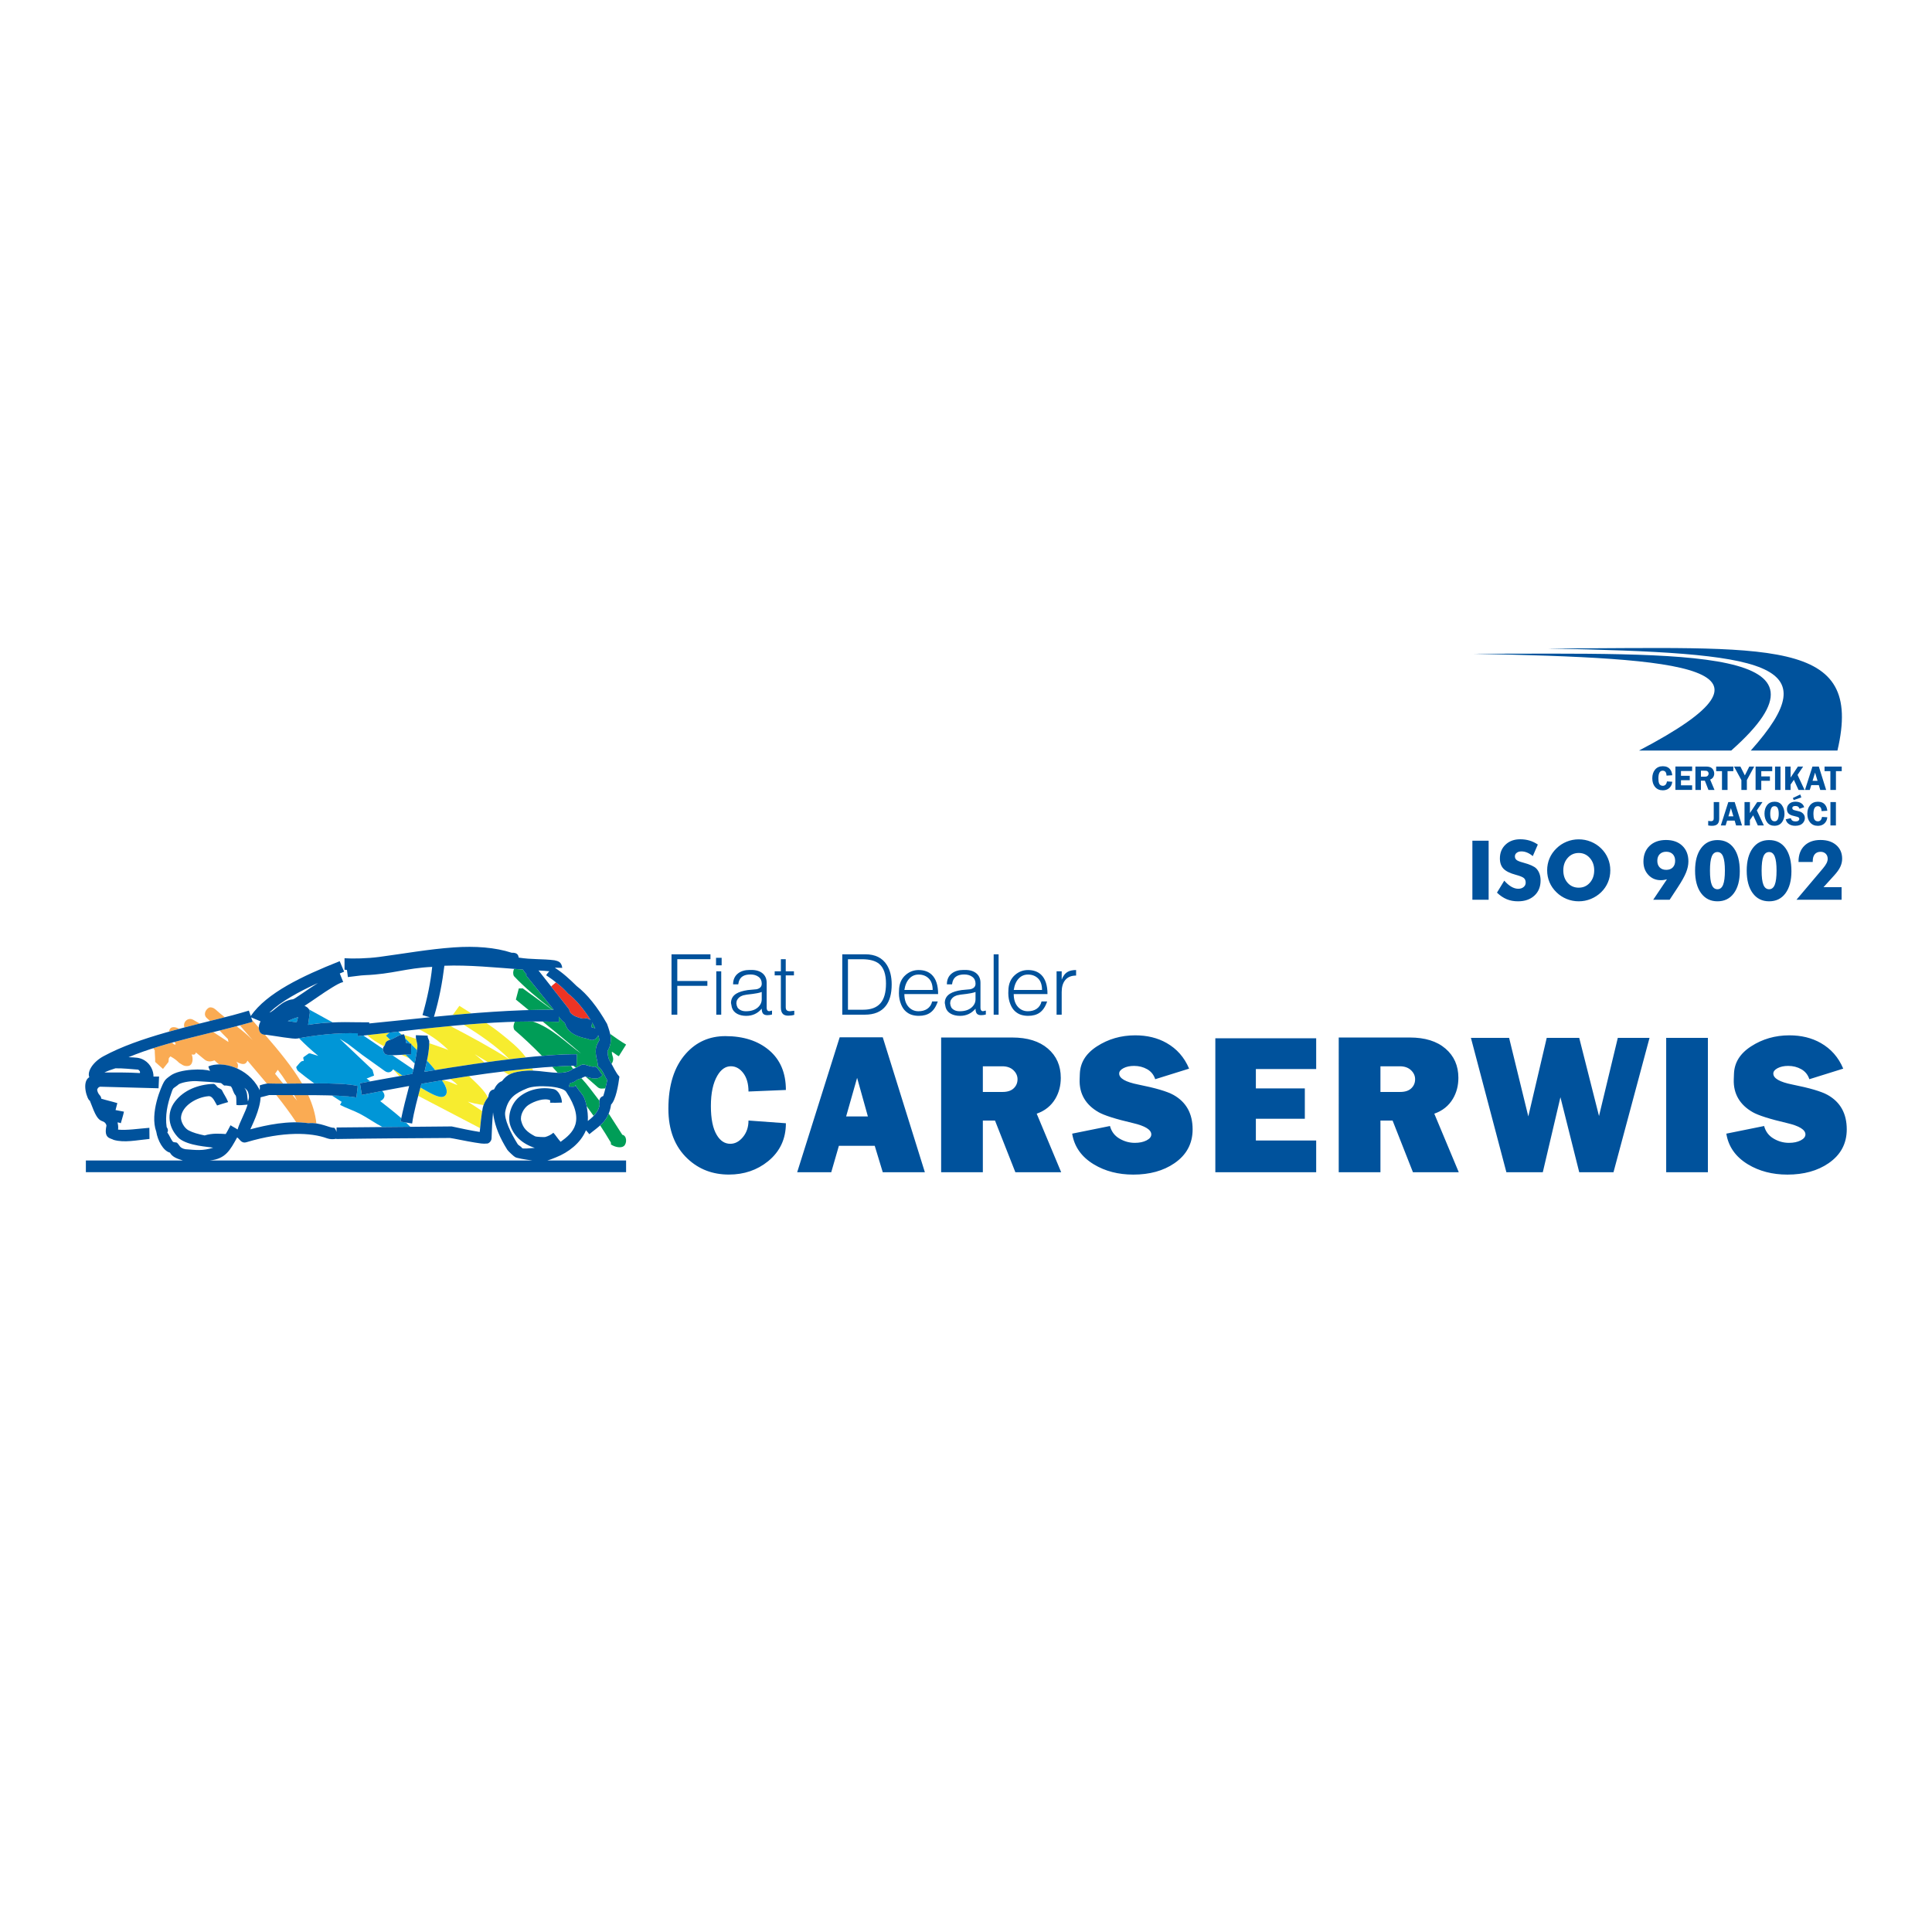 <?xml version="1.0" encoding="utf-8"?>
<!-- Generator: Adobe Illustrator 13.0.0, SVG Export Plug-In . SVG Version: 6.00 Build 14948)  -->
<!DOCTYPE svg PUBLIC "-//W3C//DTD SVG 1.0//EN" "http://www.w3.org/TR/2001/REC-SVG-20010904/DTD/svg10.dtd">
<svg version="1.0" id="Layer_1" xmlns="http://www.w3.org/2000/svg" xmlns:xlink="http://www.w3.org/1999/xlink" x="0px" y="0px"
	 width="192.756px" height="192.756px" viewBox="0 0 192.756 192.756" enable-background="new 0 0 192.756 192.756"
	 xml:space="preserve">
<g>
	<polygon fill-rule="evenodd" clip-rule="evenodd" fill="#FFFFFF" points="0,0 192.756,0 192.756,192.756 0,192.756 0,0 	"/>
	<path fill-rule="evenodd" clip-rule="evenodd" fill="#00529C" d="M183.75,76.478v0.461h-0.578v1.873h-0.555v-1.873h-0.581v-0.461
		H183.75L183.75,76.478z M180.841,77.902h0.496l-0.248-0.821L180.841,77.902L180.841,77.902z M181.465,76.478l0.73,2.334h-0.589
		l-0.142-0.48h-0.756l-0.147,0.48h-0.479l0.747-2.334H181.465L181.465,76.478z M178.648,76.478v1.098l0.731-1.098h0.522
		l-0.561,0.833l0.702,1.501h-0.604l-0.463-1.01l-0.328,0.475v0.535h-0.537v-2.334H178.648L178.648,76.478z M177.641,76.478v2.334
		h-0.545v-2.334H177.641L177.641,76.478z M176.816,76.939h-1.093v0.523h0.863v0.436h-0.863v0.914h-0.568v-2.334h1.661V76.939
		L176.816,76.939z M175.018,76.478l-0.733,1.351v0.983h-0.546v-0.983l-0.736-1.351h0.637l0.445,0.887l0.442-0.887H175.018
		L175.018,76.478z M172.936,76.478v0.461h-0.578v1.873h-0.555v-1.873h-0.581v-0.461H172.936L172.936,76.478z M169.702,76.894v0.595
		h0.335c0.092,0,0.155-0.003,0.19-0.009c0.034-0.005,0.068-0.019,0.102-0.04c0.04-0.024,0.072-0.061,0.099-0.109
		c0.025-0.048,0.038-0.097,0.038-0.147c0-0.098-0.037-0.175-0.111-0.231c-0.033-0.025-0.068-0.042-0.107-0.049
		c-0.039-0.006-0.112-0.01-0.222-0.01H169.702L169.702,76.894z M169.702,77.887v0.925h-0.551v-2.334h1.025
		c0.15,0,0.272,0.012,0.364,0.036c0.091,0.024,0.174,0.064,0.245,0.123s0.13,0.135,0.174,0.229c0.047,0.1,0.07,0.203,0.07,0.31
		c0,0.179-0.059,0.331-0.175,0.455c-0.049,0.053-0.125,0.104-0.23,0.151l0.432,1.031h-0.604l-0.358-0.925H169.702L169.702,77.887z
		 M168.824,76.924h-1.113v0.477h0.876v0.439h-0.876v0.509h1.113v0.462h-1.669v-2.334h1.669V76.924L168.824,76.924z M166.842,77.346
		l-0.572,0.037c-0.006-0.126-0.024-0.223-0.057-0.293c-0.062-0.133-0.171-0.2-0.328-0.2c-0.285,0-0.428,0.26-0.428,0.781
		c0,0.216,0.026,0.385,0.079,0.506c0.03,0.07,0.076,0.125,0.141,0.164c0.063,0.039,0.137,0.059,0.22,0.059
		c0.228,0,0.365-0.146,0.416-0.439l0.529,0.033c-0.017,0.116-0.037,0.209-0.062,0.278s-0.062,0.139-0.111,0.208
		c-0.177,0.246-0.436,0.368-0.776,0.368c-0.322,0-0.579-0.113-0.77-0.338c-0.183-0.217-0.273-0.505-0.273-0.866
		c0-0.345,0.091-0.629,0.271-0.852c0.188-0.231,0.449-0.347,0.782-0.347c0.331,0,0.578,0.111,0.74,0.333
		c0.057,0.078,0.1,0.158,0.128,0.239C166.8,77.097,166.823,77.208,166.842,77.346L166.842,77.346z M183.169,80.021v2.334h-0.546
		v-2.334H183.169L183.169,80.021z M182.311,80.889l-0.572,0.036c-0.006-0.125-0.024-0.223-0.057-0.292
		c-0.062-0.133-0.171-0.2-0.329-0.2c-0.284,0-0.427,0.261-0.427,0.782c0,0.217,0.026,0.385,0.078,0.506
		c0.03,0.07,0.077,0.125,0.141,0.164c0.063,0.039,0.137,0.059,0.221,0.059c0.227,0,0.365-0.146,0.415-0.439l0.53,0.033
		c-0.017,0.116-0.038,0.209-0.062,0.278c-0.025,0.069-0.062,0.139-0.112,0.208c-0.176,0.245-0.436,0.368-0.776,0.368
		c-0.322,0-0.579-0.113-0.769-0.339c-0.183-0.217-0.274-0.505-0.274-0.866c0-0.345,0.091-0.629,0.272-0.852
		c0.188-0.231,0.448-0.347,0.781-0.347c0.332,0,0.578,0.111,0.74,0.333c0.057,0.078,0.101,0.157,0.129,0.238
		C182.268,80.64,182.291,80.75,182.311,80.889L182.311,80.889z M179.609,79.263l0.112,0.296l-0.763,0.263l-0.085-0.204
		L179.609,79.263L179.609,79.263z M180.006,80.534l-0.466,0.155c-0.041-0.104-0.091-0.175-0.15-0.215
		c-0.059-0.04-0.145-0.06-0.256-0.06c-0.211,0-0.316,0.069-0.316,0.209c0,0.066,0.024,0.117,0.073,0.152s0.136,0.065,0.262,0.091
		c0.177,0.036,0.308,0.068,0.395,0.096s0.16,0.063,0.221,0.104c0.2,0.137,0.301,0.321,0.301,0.551c0,0.178-0.061,0.337-0.181,0.479
		c-0.166,0.195-0.425,0.294-0.778,0.294c-0.273,0-0.496-0.068-0.671-0.202c-0.073-0.057-0.131-0.116-0.171-0.18
		c-0.039-0.063-0.075-0.152-0.109-0.265l0.507-0.114c0.032,0.111,0.086,0.194,0.163,0.246c0.077,0.053,0.182,0.079,0.313,0.079
		c0.118,0,0.209-0.022,0.271-0.066c0.066-0.048,0.101-0.108,0.101-0.18c0-0.07-0.028-0.124-0.084-0.161
		c-0.058-0.037-0.164-0.07-0.322-0.103c-0.242-0.049-0.423-0.112-0.543-0.183c-0.188-0.113-0.283-0.291-0.283-0.534
		c0-0.218,0.079-0.397,0.237-0.537c0.154-0.136,0.358-0.204,0.614-0.204c0.252,0,0.456,0.06,0.614,0.178
		c0.061,0.046,0.111,0.095,0.148,0.149S179.97,80.44,180.006,80.534L180.006,80.534z M177.048,80.433
		c-0.155-0.001-0.265,0.066-0.328,0.2c-0.068,0.141-0.104,0.325-0.104,0.552c0,0.505,0.145,0.758,0.432,0.758
		c0.15,0,0.257-0.065,0.32-0.197c0.064-0.135,0.097-0.322,0.097-0.558c0-0.244-0.034-0.432-0.103-0.566
		C177.299,80.498,177.194,80.434,177.048,80.433L177.048,80.433z M177.05,79.986c0.314-0.002,0.556,0.112,0.723,0.338
		c0.178,0.24,0.266,0.534,0.266,0.879c0,0.212-0.043,0.415-0.127,0.61c-0.165,0.383-0.458,0.575-0.879,0.575
		c-0.308,0-0.547-0.112-0.718-0.335c-0.181-0.236-0.271-0.528-0.271-0.875c0-0.345,0.087-0.63,0.262-0.853
		C176.479,80.104,176.728,79.989,177.05,79.986L177.05,79.986z M174.589,80.021v1.098l0.731-1.098h0.523l-0.562,0.833l0.702,1.501
		h-0.604l-0.463-1.01l-0.328,0.475v0.535h-0.537v-2.334H174.589L174.589,80.021z M172.445,81.445h0.496l-0.248-0.821L172.445,81.445
		L172.445,81.445z M173.069,80.021l0.73,2.334h-0.589l-0.142-0.48h-0.756l-0.146,0.48h-0.479l0.747-2.334H173.069L173.069,80.021z
		 M171.525,80.021v1.665c0,0.225-0.052,0.396-0.154,0.512c-0.114,0.129-0.306,0.193-0.576,0.193c-0.107,0-0.23-0.012-0.369-0.036
		v-0.453c0.115,0.019,0.205,0.028,0.27,0.028c0.117,0,0.199-0.035,0.245-0.104c0.026-0.039,0.039-0.109,0.039-0.209v-1.597H171.525
		L171.525,80.021z M154.366,64.698c22.104,0.442,28.16,1.385,20.31,10.184h8.646C185.997,63.488,176.717,64.671,154.366,64.698
		L154.366,64.698z M146.904,65.227c21.352,0.428,32.589,1.301,16.621,9.655h9.199C184.338,64.591,168.703,65.201,146.904,65.227
		L146.904,65.227z M183.736,89.768h-4.502l2.646-3.131c0.16-0.191,0.28-0.363,0.357-0.518c0.075-0.154,0.113-0.298,0.113-0.433
		c0-0.207-0.064-0.375-0.194-0.506c-0.131-0.13-0.302-0.195-0.515-0.195c-0.251,0-0.445,0.081-0.581,0.242
		c-0.136,0.161-0.203,0.395-0.203,0.701V86h-1.417v-0.04c0-0.669,0.195-1.196,0.585-1.579c0.391-0.383,0.926-0.576,1.602-0.576
		c0.659,0,1.186,0.17,1.577,0.511s0.588,0.794,0.588,1.36c0,0.277-0.062,0.545-0.186,0.808c-0.123,0.261-0.327,0.549-0.611,0.859
		l-1.063,1.172h1.805V89.768L183.736,89.768z M175.757,86.864c0,0.645,0.059,1.115,0.179,1.411c0.119,0.297,0.309,0.445,0.57,0.445
		c0.254,0,0.442-0.148,0.562-0.447c0.12-0.298,0.179-0.768,0.179-1.41c0-0.635-0.059-1.103-0.179-1.404
		c-0.119-0.301-0.308-0.451-0.562-0.451c-0.263,0-0.453,0.147-0.572,0.441C175.815,85.745,175.757,86.216,175.757,86.864
		L175.757,86.864z M178.731,86.922c0,0.933-0.198,1.667-0.594,2.201c-0.396,0.535-0.939,0.801-1.632,0.801s-1.238-0.272-1.637-0.815
		c-0.398-0.544-0.598-1.292-0.598-2.244c0-0.951,0.199-1.697,0.598-2.238c0.398-0.543,0.944-0.813,1.637-0.813
		c0.703,0,1.25,0.272,1.641,0.815C178.536,85.173,178.731,85.937,178.731,86.922L178.731,86.922z M170.604,86.864
		c0,0.645,0.059,1.115,0.178,1.411c0.12,0.297,0.31,0.445,0.57,0.445c0.255,0,0.442-0.148,0.562-0.447
		c0.119-0.298,0.179-0.768,0.179-1.41c0-0.635-0.06-1.103-0.179-1.404c-0.12-0.301-0.308-0.451-0.562-0.451
		c-0.263,0-0.453,0.147-0.571,0.441C170.663,85.745,170.604,86.216,170.604,86.864L170.604,86.864z M173.579,86.922
		c0,0.933-0.198,1.667-0.594,2.201c-0.396,0.535-0.94,0.801-1.633,0.801s-1.237-0.272-1.637-0.815
		c-0.398-0.544-0.597-1.292-0.597-2.244c0-0.951,0.198-1.697,0.597-2.238c0.399-0.543,0.944-0.813,1.637-0.813
		c0.704,0,1.251,0.272,1.641,0.815C173.384,85.173,173.579,85.937,173.579,86.922L173.579,86.922z M166.312,87.728
		c-0.091,0.026-0.188,0.048-0.291,0.063c-0.104,0.017-0.212,0.025-0.324,0.025c-0.499,0-0.912-0.175-1.24-0.525
		c-0.327-0.351-0.491-0.794-0.491-1.332c0-0.651,0.203-1.174,0.611-1.565c0.408-0.392,0.955-0.588,1.64-0.588
		s1.229,0.194,1.631,0.58c0.402,0.386,0.604,0.905,0.604,1.558c0,0.349-0.078,0.717-0.233,1.104
		c-0.156,0.388-0.43,0.879-0.822,1.476l-0.816,1.243h-1.639L166.312,87.728L166.312,87.728z M166.241,86.785
		c0.276,0,0.493-0.081,0.651-0.242c0.158-0.161,0.237-0.381,0.237-0.66s-0.079-0.5-0.238-0.662c-0.161-0.163-0.377-0.243-0.65-0.243
		c-0.274,0-0.49,0.081-0.651,0.243c-0.159,0.162-0.239,0.383-0.239,0.662s0.08,0.499,0.239,0.66
		C165.751,86.704,165.967,86.785,166.241,86.785L166.241,86.785z M157.512,88.564c0.445,0,0.813-0.164,1.104-0.491
		c0.292-0.328,0.438-0.742,0.438-1.241c0-0.493-0.147-0.905-0.442-1.236c-0.296-0.33-0.662-0.495-1.1-0.495
		c-0.445,0-0.813,0.165-1.104,0.494s-0.437,0.742-0.437,1.238c0,0.504,0.143,0.919,0.43,1.244
		C156.688,88.402,157.059,88.564,157.512,88.564L157.512,88.564z M160.66,86.833c0,0.425-0.078,0.822-0.234,1.191
		c-0.154,0.371-0.381,0.702-0.68,0.995c-0.301,0.29-0.645,0.512-1.03,0.67c-0.387,0.157-0.787,0.235-1.204,0.235
		c-0.422,0-0.824-0.078-1.209-0.235c-0.386-0.158-0.725-0.38-1.017-0.67c-0.304-0.293-0.533-0.625-0.691-0.999
		c-0.156-0.372-0.235-0.768-0.235-1.188c0-0.421,0.079-0.817,0.235-1.19c0.158-0.371,0.388-0.704,0.691-0.996
		c0.292-0.29,0.631-0.512,1.017-0.67c0.385-0.157,0.787-0.235,1.209-0.235c0.419,0,0.822,0.078,1.21,0.235
		c0.389,0.158,0.729,0.381,1.024,0.67c0.296,0.29,0.521,0.621,0.679,0.995C160.582,86.014,160.66,86.411,160.66,86.833
		L160.66,86.833z M150.081,87.863c0.239,0.271,0.476,0.474,0.708,0.607c0.231,0.135,0.463,0.202,0.693,0.202
		c0.215,0,0.392-0.058,0.529-0.173c0.139-0.115,0.207-0.261,0.207-0.438c0-0.197-0.059-0.348-0.178-0.454
		c-0.12-0.106-0.391-0.216-0.812-0.329c-0.577-0.155-0.985-0.359-1.224-0.607c-0.239-0.25-0.359-0.592-0.359-1.026
		c0-0.563,0.188-1.023,0.566-1.379c0.377-0.356,0.865-0.533,1.466-0.533c0.326,0,0.634,0.044,0.925,0.13
		c0.292,0.088,0.566,0.22,0.827,0.397l-0.503,1.155c-0.183-0.155-0.369-0.273-0.562-0.353c-0.192-0.079-0.382-0.118-0.569-0.118
		c-0.193,0-0.351,0.046-0.471,0.139c-0.121,0.092-0.182,0.212-0.182,0.356c0,0.148,0.054,0.267,0.159,0.354
		c0.106,0.089,0.311,0.173,0.613,0.254c0.019,0.005,0.044,0.012,0.072,0.021c0.655,0.176,1.086,0.371,1.292,0.583
		c0.14,0.146,0.246,0.319,0.318,0.522c0.073,0.202,0.108,0.427,0.108,0.674c0,0.625-0.204,1.128-0.615,1.507
		c-0.411,0.38-0.958,0.57-1.642,0.57c-0.411,0-0.785-0.07-1.121-0.209c-0.337-0.14-0.661-0.358-0.973-0.657L150.081,87.863
		L150.081,87.863z M146.9,89.768v-5.893h1.622v5.893H146.9L146.9,89.768z"/>
	<path fill-rule="evenodd" clip-rule="evenodd" fill="#009D57" d="M62.467,104.217l-0.728,1.16
		c-0.231-0.105-0.398-0.283-0.692-0.451c-0.038,0.438,0.333,0.645-0.03,1.223c-0.039-0.07-0.079-0.139-0.12-0.207
		c-0.232-0.318-0.27-0.738-0.284-1.076c0.365-0.619,0.38-1.17,0.264-1.713C61.414,103.541,61.871,103.861,62.467,104.217
		L62.467,104.217z M60.398,108.588c-0.279,0.01-0.527,0.09-0.771-0.123c-0.395-0.346-0.8-0.701-1.208-1.061
		c0.504,0.137,1.249,0.439,1.683-0.158c-0.336-0.381-0.391-0.67-0.723-0.838c-0.541,0.104-0.993-0.332-1.401-0.15
		c-0.24,0.107-0.368,0.217-0.526,0.287c-0.083-0.074-0.164-0.148-0.245-0.221c0.108-0.004,0.215-0.006,0.321-0.008l0.018-1.135
		c-0.954-0.006-2.108,0.049-3.474,0.162c-0.947-0.973-1.861-1.828-2.749-2.588c-0.159-0.281-0.08-0.555,0.042-0.818
		c0.59-0.016,1.184-0.027,1.78-0.029c1.887,0.621,3.345,2.141,4.845,3.217c-1.262-1.094-2.555-2.154-3.852-3.213
		c0.539,0.008,1.08,0.021,1.624,0.041l-0.017-0.531c0.189,0.262,0.385,0.484,0.599,0.617c0.208,0.658,0.604,1.273,2.311,1.605
		c0.495,0.252,0.817,0.076,1.035-0.355c0.075,0.225,0.108,0.408,0.089,0.533c-0.378,0.578-0.381,0.998-0.307,1.5
		c0.044,0.303,0.157,0.6,0.186,1.045c0.49,0.371,0.618,0.93,0.929,1.398C60.519,108.049,60.461,108.318,60.398,108.588
		L60.398,108.588z M56.962,106.33c0.072,0.102,0.144,0.203,0.216,0.303c-0.383,0.324-0.927,0.408-1.542,0.396
		c-0.183-0.207-0.363-0.408-0.543-0.604C55.742,106.383,56.365,106.352,56.962,106.33L56.962,106.33z M58.002,107.566
		c0.62,0.664,1.2,1.479,1.795,2.25c-0.011,0.102-0.002,0.223,0.029,0.365c-0.038,0.414-0.26,0.795-0.602,1.15
		c-0.228-0.326-0.461-0.65-0.7-0.977c-0.097-0.469-0.235-0.855-0.358-1.039c-0.198-0.297-0.582-0.717-0.76-1.066
		c-0.023-0.047,0.003,0.137-0.049,0.15c-0.203,0.051-0.43-0.012-0.61,0.021c0.072-0.16,0.063-0.361,0.203-0.383
		c0.229-0.037,0.421-0.145,0.634-0.326C57.73,107.686,57.872,107.627,58.002,107.566L58.002,107.566z M60.731,111.102
		c0.454,0.709,0.892,1.381,1.358,2.115c0.453,0.078,0.49,0.842,0.155,1.125c-0.272,0.223-0.883,0.127-1.31-0.174
		c0.065-0.09-0.001-0.229-0.092-0.342c-0.302-0.514-0.625-1.027-0.965-1.539C60.216,111.977,60.521,111.613,60.731,111.102
		L60.731,111.102z M52.744,100.775c-0.426-0.35-0.852-0.699-1.276-1.049c0.099-0.371,0.197-0.742,0.295-1.113
		c0.131,0,0.263-0.002,0.394-0.002c0.975,0.707,1.95,1.416,2.925,2.123C54.296,100.738,53.517,100.752,52.744,100.775
		L52.744,100.775z M55.108,100.734c-1.43-1.102-2.774-2.215-3.837-3.352c-0.111-0.242-0.084-0.478,0.019-0.717
		c0.264,0.021,0.527,0.041,0.787,0.061c0.032,0.003,0.065,0.005,0.098,0.008c0.08,0.161,0.202,0.32,0.365,0.48
		c-0.022,0.028-0.044,0.057-0.067,0.084c0.923,1.145,1.846,2.291,2.769,3.436C55.197,100.734,55.152,100.734,55.108,100.734
		L55.108,100.734z M59.082,102.023c0.116,0.197,0.22,0.389,0.311,0.57c-0.13-0.039-0.261-0.076-0.392-0.113
		C59.028,102.328,59.055,102.176,59.082,102.023L59.082,102.023z"/>
	<path fill-rule="evenodd" clip-rule="evenodd" fill="#F7EC2F" d="M45.832,100.352c-0.215,0.291-0.444,0.613-0.664,0.916
		c0.617-0.057,1.237-0.111,1.86-0.162C46.627,100.855,46.227,100.605,45.832,100.352L45.832,100.352z M46.273,102.24
		c1.622,1.023,3.212,2.082,4.552,3.441c0.572-0.07,1.12-0.131,1.642-0.186c-0.702-0.961-1.639-1.68-2.449-2.336
		c-0.476-0.385-0.977-0.744-1.488-1.088C47.774,102.119,47.022,102.178,46.273,102.24L46.273,102.24z M50.822,105.682
		c-1.926-1.215-3.939-2.301-5.895-3.318c-1.047,0.1-2.088,0.211-3.126,0.326c0.896,0.449,1.836,0.998,2.93,2.068
		c-0.512-0.197-1.181-0.432-1.904-0.678c-0.01,0.512-0.095,1.102-0.223,1.738c0.289,0.316,0.562,0.631,0.816,0.939
		c1.778-0.291,3.411-0.541,4.902-0.748c-0.32-0.34-0.638-0.551-0.958-0.83c0.435,0.262,0.869,0.52,1.304,0.781
		C49.422,105.857,50.14,105.764,50.822,105.682L50.822,105.682z M44.887,107.654c0.291,0.168,0.561,0.361,0.761,0.611
		c-0.428-0.139-0.86-0.41-1.51-0.49c-0.018,0.002-0.035,0.006-0.053,0.008c0.765,1.033,0.517,1.582,0.055,1.65
		c-0.5,0.074-1.345-0.451-2.195-0.932c-0.074,0.277-0.148,0.555-0.221,0.83c2.058,1.074,4.116,2.148,6.174,3.225
		c0.056-0.572,0.119-1.131,0.209-1.703c-0.479-0.316-0.959-0.631-1.439-0.947c0.425,0.141,0.95,0.258,1.575,0.348
		c0.091-0.258,0.228-0.51,0.421-0.752c-0.237-0.609-1.037-1.359-1.873-2.141C46.169,107.453,45.534,107.551,44.887,107.654
		L44.887,107.654z M50.224,106.896c0.182,0.109,0.365,0.219,0.547,0.328c0.401-0.229,0.928-0.342,1.761-0.406
		c0.211-0.016,0.431-0.016,0.656-0.006c-0.029-0.076-0.06-0.152-0.092-0.227C52.179,106.67,51.221,106.773,50.224,106.896
		L50.224,106.896z M41.511,103.645c-0.397-0.131-0.792-0.258-1.171-0.381c0.047,0.115,0.077,0.23,0.1,0.342
		c0.176,0.174,0.351,0.346,0.523,0.516c0.025,0.002,0.051,0.006,0.078,0.008c-0.001,0.021-0.002,0.045-0.004,0.066
		c0.193,0.191,0.384,0.383,0.57,0.572c0.011-0.086,0.022-0.176,0.032-0.27C41.678,104.148,41.56,103.945,41.511,103.645
		L41.511,103.645z M40.172,103.211c-0.069-0.021-0.137-0.045-0.206-0.066l0,0c0.031,0.031,0.062,0.061,0.093,0.092
		C40.096,103.227,40.133,103.219,40.172,103.211L40.172,103.211z M40.157,107.312c-0.316-0.213-0.633-0.426-0.949-0.639
		c0.21,0.23,0.421,0.461,0.632,0.693C39.946,107.348,40.051,107.33,40.157,107.312L40.157,107.312z M40.74,108.359
		c0.021,0.023,0.041,0.045,0.061,0.068c0.007-0.027,0.015-0.055,0.022-0.084C40.796,108.35,40.768,108.355,40.74,108.359
		L40.74,108.359z M36.649,103.271c0.372,0.371,0.969,0.748,1.664,1.119c0.178-0.238,0.076-0.301,0.231-0.455
		c0.12-0.119,0.271-0.162,0.386-0.197l-0.42-0.408l0.344-0.307C38.119,103.107,37.384,103.191,36.649,103.271L36.649,103.271z
		 M40.058,105.236c0.256,0.117,0.512,0.23,0.763,0.342l-0.372-0.361C40.316,105.221,40.187,105.229,40.058,105.236L40.058,105.236z"
		/>
	<path fill-rule="evenodd" clip-rule="evenodd" fill="#FAAB53" d="M27.716,106.734c0.346,0.451,0.66,0.91,0.954,1.379
		c0.471-0.004,0.964-0.01,1.465-0.016c-0.971-1.637-2.273-3.217-3.694-4.861c-0.438-0.016-0.619-0.338-0.62-0.713
		c-0.225-0.258-0.452-0.518-0.68-0.779c0.023,0.066,0.046,0.135,0.07,0.201c-0.423,0.121-0.851,0.238-1.281,0.352
		c0.427,0.496,0.854,0.99,1.281,1.484c-0.474-0.502-1.034-0.955-1.61-1.396c-0.561,0.146-1.126,0.289-1.693,0.43
		c0.267,0.281,0.538,0.568,0.842,0.863c-0.033,0.064,0.065,0.213,0.033,0.277c-0.187-0.115-0.79-0.525-1.5-0.986
		c-1.299,0.32-2.602,0.639-3.877,0.986c0.044,0.072,0.088,0.143,0.132,0.215c-0.033,0.049-0.096,0.031-0.159,0.041
		c-0.071-0.07-0.146-0.127-0.218-0.188c-0.628,0.174-1.25,0.357-1.86,0.553c0.041,0.068,0.073,0.154,0.138,0.184
		c-0.002,0.408,0.054,0.779,0.041,1.186c0.252,0.234,0.53,0.467,0.782,0.701c0.173-0.23,0.371-0.459,0.543-0.689
		c0.032-0.129,0.014-0.26,0.046-0.391c0.049-0.057,0.099-0.113,0.148-0.172c0.434,0.225,0.651,0.426,0.882,0.65
		c0.227,0.113,0.425,0.373,0.904,0.305c0.463-0.068,0.512-0.746,0.339-1.15c0.167,0.031,0.37,0.07,0.418-0.199
		c0.277,0.242,0.584,0.463,0.861,0.705c0.336,0.273,0.669,0.205,1.001,0.088c0.144,0.145,0.299,0.279,0.464,0.406
		c0.572,0,1.207,0.135,1.815,0.412c0.105-0.273,0.073-0.506-0.128-0.691c0.512,0.256,0.929,0.408,1.135-0.104
		c0.648,0.768,1.299,1.527,1.936,2.293c0.034-0.004,0.066-0.008,0.095-0.012c0.447,0.018,0.968,0.02,1.532,0.018
		c-0.27-0.328-0.539-0.658-0.81-0.988L27.716,106.734L27.716,106.734z M29.343,109.256c0.104,0.186,0.204,0.373,0.304,0.561
		c-0.153-0.188-0.306-0.373-0.458-0.561c-0.56,0.002-1.109,0.002-1.628-0.002c0.706,0.887,1.38,1.787,1.994,2.715
		c0.408,0.004,0.815,0.031,1.217,0.088c0.276-0.025,0.542-0.012,0.792,0.025c-0.101-0.936-0.378-1.883-0.812-2.824
		C30.282,109.256,29.81,109.256,29.343,109.256L29.343,109.256z M16.862,102.926c0.083-0.598,0.639-0.494,1.021-0.279
		C17.542,102.738,17.202,102.832,16.862,102.926L16.862,102.926z M18.405,102.51c-0.204-0.52,0.341-1.051,0.86-0.771
		c0.207,0.111,0.433,0.24,0.667,0.381C19.426,102.246,18.916,102.375,18.405,102.51L18.405,102.51z M20.96,101.861
		c-0.104-0.094-0.21-0.188-0.321-0.281c-0.342-0.289-0.201-0.768,0.16-1.018c0.196-0.137,0.532-0.006,0.707,0.154
		c0.289,0.268,0.602,0.523,0.925,0.775C21.95,101.615,21.458,101.738,20.96,101.861L20.96,101.861z"/>
	<path fill-rule="evenodd" clip-rule="evenodd" fill="#0096D7" d="M38.855,103.023l-0.344,0.307l0.42,0.408
		c0.041-0.012,0.077-0.021,0.106-0.033c0.443-0.189,0.644-0.373,1.023-0.469c-0.031-0.031-0.062-0.061-0.093-0.092
		c-0.076-0.074-0.153-0.148-0.229-0.223C39.443,102.957,39.148,102.99,38.855,103.023L38.855,103.023z M40.449,105.217l0.372,0.361
		l0.549,0.535c0.09-0.471,0.172-0.852,0.237-1.346c-0.186-0.189-0.376-0.381-0.57-0.572c-0.019,0.357-0.01,0.637-0.023,1.027
		C40.82,105.209,40.632,105.209,40.449,105.217L40.449,105.217z M41.248,106.705l-2.105-1.428c-0.191-0.004-0.384-0.018-0.584-0.051
		c-0.196-0.031-0.358-0.34-0.35-0.584l-1.956-1.328c-0.188,0.021-0.376,0.041-0.564,0.061l0.013-0.287
		c-2.104-0.061-4.08,0.168-5.873,0.494c0.581,0.594,1.207,1.176,1.923,1.762c-0.245-0.074-0.49-0.148-0.736-0.223
		c-0.062-0.031-0.151-0.031-0.213-0.016c-0.198,0.137-0.319,0.229-0.517,0.365c-0.089,0.094,0.053,0.285,0.015,0.379
		c-0.08-0.023-0.151,0.027-0.248,0.053c-0.226,0.193-0.317,0.361-0.497,0.555c0.003,0.113,0.093,0.301,0.173,0.387
		c0.523,0.428,1.063,0.84,1.623,1.244c1.756-0.006,3.437,0.031,4.343,0.266c-0.046,0.379-0.092,0.758-0.137,1.137
		c-0.633-0.107-1.49-0.166-2.455-0.197c0.321,0.211,0.648,0.424,0.984,0.637l-0.16,0.305c0.645,0.336,1.348,0.555,1.992,0.893
		c0.764,0.398,1.472,0.912,2.233,1.314l2.778-0.025c-0.125-0.135-0.266-0.277-0.419-0.422c-0.183-0.029-0.365-0.057-0.548-0.092
		c0.023-0.115,0.047-0.23,0.072-0.344c-0.607-0.533-1.339-1.111-2.1-1.701c0.403-0.176,0.613-0.588,0.197-1.014
		c-0.67,0.127-1.348,0.26-2.034,0.395l-0.184-1.16c0.346-0.064,0.687-0.127,1.025-0.189l-0.363-0.289l0.746-0.293l-0.157-0.57
		l-3.274-3.104l0.795,0.498l1.456,1.113l2.246,1.607c0.336,0.242,0.646,0.135,0.828-0.164l0.019,0.016
		c-0.009-0.01-0.018-0.02-0.026-0.029c0.316,0.213,0.631,0.426,0.948,0.639c0.331-0.059,0.659-0.115,0.981-0.172
		C41.174,106.996,41.211,106.852,41.248,106.705L41.248,106.705z M33.18,102.002l-2.344-1.291c0.052,0.096,0.077,0.203,0.075,0.328
		l-0.175,1.211C31.527,102.117,32.345,102.039,33.18,102.002L33.18,102.002z M41.945,108.502c0.85,0.48,1.695,1.006,2.195,0.932
		c0.464-0.068,0.64-0.604,0.08-1.455c-0.031-0.047-0.08-0.123-0.141-0.193c-0.667,0.109-1.346,0.223-2.037,0.344
		C42.011,108.254,41.978,108.377,41.945,108.502L41.945,108.502z M43.418,106.758c-0.254-0.309-0.526-0.623-0.815-0.939
		c-0.073,0.361-0.159,0.734-0.252,1.117C42.711,106.875,43.068,106.816,43.418,106.758L43.418,106.758z M40.963,104.121
		c-0.172-0.172-0.347-0.342-0.523-0.516c0.034,0.166,0.053,0.324,0.085,0.461C40.682,104.082,40.814,104.104,40.963,104.121
		L40.963,104.121z M28.711,101.873c0.356-0.172,0.71-0.311,1.03-0.389l-0.144,0.512L28.711,101.873L28.711,101.873z"/>
	<path fill-rule="evenodd" clip-rule="evenodd" fill="#EE3424" d="M55.472,98.006l-0.484,0.406c0.022,0.029,0.042,0.061,0.063,0.092
		c0.58,0.734,1.16,1.471,1.74,2.205c0.042,0.389,0.305,0.502,0.533,0.658c0.76,0.328,0.985,0.273,1.192,0.205
		c0.136,0.062,0.271,0.125,0.408,0.188c-0.61-0.98-1.458-2.043-2.257-2.639C56.316,98.715,55.899,98.342,55.472,98.006
		L55.472,98.006z"/>
	<path fill-rule="evenodd" clip-rule="evenodd" fill="#00529C" d="M13.957,107.061c-1.212-0.078-2.371-0.055-3.543-0.057
		c0.357-0.174,0.676-0.283,1.101-0.418c0.795-0.012,1.551,0.08,2.281,0.133C13.936,106.85,14.003,106.893,13.957,107.061
		L13.957,107.061z M35.696,108.354c-1.772-0.459-6.509-0.166-8.974-0.256c-0.235,0.023-0.667,0.131-0.819,0.203
		c0.042,0.156,0.031,0.309,0.003,0.473c-0.018-0.049-0.038-0.096-0.061-0.141c-1.13-2.145-3.699-2.814-5.057-2.236
		c0.049,0.158,0.075,0.242,0.167,0.449c-0.539-0.23-3.024-0.246-3.989,0.502c-0.222,0.172-0.427,0.279-0.608,0.592
		c-0.254,0.441-1.44,3.113-0.766,4.971c0.137,0.871,0.692,1.92,1.364,2.088c0.26,0.475,0.781,0.615,1.289,0.783H8.567v1.166h53.898
		v-1.166h-7.86c0.264-0.064,0.623-0.219,0.879-0.32c1.22-0.484,2.426-1.404,2.954-2.643c0.008-0.018,0.016-0.037,0.023-0.057
		c0.113,0.127,0.227,0.256,0.337,0.398c0.865-0.742,1.921-1.227,2.169-2.955c0.477-0.479,0.724-1.934,0.833-2.789
		c-0.385-0.408-0.603-0.982-0.903-1.475c-0.232-0.318-0.27-0.738-0.284-1.076c0.589-1,0.268-1.822-0.05-2.717
		c-0.951-1.678-1.978-2.963-3.031-3.771c-0.674-0.664-1.413-1.35-2.156-1.806c0.015-0.008,0.031-0.016,0.047-0.024
		c0.228,0.006,0.445,0.013,0.673,0.019c-0.079-0.625-0.433-0.676-0.782-0.76c-1.138-0.151-2.261-0.059-3.566-0.267
		c-0.035-0.248-0.127-0.508-0.703-0.485c-1.637-0.532-3.61-0.684-5.774-0.532c-2.503,0.176-4.937,0.617-7.438,0.951
		c-1.153,0.154-2.637,0.19-3.46,0.13l-0.001,1.14l0.243,0.034l0.093,0.705c0.783-0.082,1.22-0.172,1.697-0.189
		c2.757-0.107,4.069-0.705,6.714-0.828c-0.154,1.502-0.477,3.105-0.968,4.811c0.26,0.068,0.498,0.139,0.736,0.215
		c-2.044,0.205-4.061,0.426-6.059,0.619l0.014-0.113l-1.171-0.006c-1.704-0.041-3.371-0.004-4.936,0.262l0.175-1.211
		c0.006-0.33-0.181-0.541-0.528-0.688c0,0,0.001,0,0.001-0.002c0.858-0.545,1.857-1.293,2.77-1.842
		c0.385-0.232,0.741-0.447,1.087-0.537L33.9,97.125c0.144-0.061,0.288-0.121,0.433-0.181l-0.441-1.046
		c-3.731,1.477-7.282,3.163-8.876,5.471c-0.062-0.182-0.123-0.365-0.185-0.541c-0.521,0.15-1.067,0.318-1.632,0.465
		c-4.134,1.082-9.292,2.143-12.876,4.088c-1.046,0.568-1.648,1.521-1.414,2.088c-0.818,0.486-0.183,2.303,0.053,2.344
		c0.126,0.318,0.253,0.639,0.379,0.957c0.417,0.992,0.686,1.014,0.997,1.146c0.165,0.078,0.302,0.289,0.277,0.424
		c-0.267,1.262,0.396,1.195,0.727,1.387c1.079,0.309,2.277,0.027,3.572-0.094c-0.003-0.369-0.007-0.74-0.011-1.111
		c-1.098,0.086-2.28,0.27-3.123,0.18c0.03-0.271,0.008-0.451-0.055-0.721c0.113,0.02,0.213,0.027,0.327,0.086
		c0.109-0.41,0.232-0.746,0.314-1.156c-0.289-0.059-0.55-0.102-0.838-0.16c0.06-0.23,0.119-0.463,0.178-0.693
		c-0.536-0.164-1.071-0.277-1.606-0.443c-0.011-0.371-0.312-0.326-0.409-0.891c0.05-0.141,0.117-0.268,0.305-0.303
		c1.941,0.062,3.882,0.094,5.823,0.156c0.017-0.4,0.034-0.771,0.05-1.172c-0.185,0.002-0.37,0.002-0.555,0.004
		c0.009-0.561-0.287-1.246-0.896-1.619c-0.524-0.32-0.933-0.271-1.596-0.314c3.781-1.57,8.273-2.35,12.389-3.529
		c-0.05-0.145-0.101-0.293-0.152-0.443l0.931,0.391c-0.062,0.141-0.109,0.271-0.143,0.375c-0.1,0.5,0.078,1.01,0.697,0.967
		c0.974,0.127,2.73,0.451,3.105,0.381c1.841-0.344,3.879-0.59,6.053-0.527l-0.013,0.287c6.538-0.689,13.095-1.693,20.073-1.422
		l-0.017-0.531c0.189,0.262,0.385,0.484,0.599,0.617c0.208,0.658,0.604,1.273,2.311,1.605c0.495,0.252,0.817,0.076,1.035-0.355
		c0.075,0.225,0.108,0.408,0.089,0.533c-0.378,0.578-0.381,0.998-0.307,1.5c0.044,0.303,0.157,0.6,0.186,1.045
		c0.49,0.371,0.618,0.93,0.929,1.398c-0.133,0.543-0.22,1.037-0.398,1.58c-0.301,0.105-0.473,0.334-0.362,0.836
		c-0.057,0.617-0.521,1.158-1.181,1.656c0.061-1.025-0.238-2.16-0.479-2.521c-0.198-0.297-0.582-0.717-0.76-1.066
		c-0.023-0.047,0.003,0.137-0.049,0.15c-0.203,0.051-0.43-0.012-0.61,0.021c0.072-0.16,0.063-0.361,0.203-0.383
		c0.229-0.037,0.421-0.145,0.634-0.326c0.306-0.057,0.594-0.254,0.8-0.318c0.504,0.133,1.272,0.461,1.716-0.148
		c-0.336-0.381-0.391-0.67-0.723-0.838c-0.541,0.104-0.993-0.332-1.401-0.15c-0.349,0.156-0.461,0.316-0.773,0.352
		c-0.982,0.879-3.072,0.088-4.673,0.209c-1.39,0.107-1.928,0.352-2.45,1.039c-0.335,0.117-0.589,0.414-0.792,0.83
		c-0.408,0.051-0.518,0.387-0.585,0.766c-0.289,0.346-0.458,0.711-0.545,1.088c-0.142,0.809-0.223,1.58-0.297,2.389
		c-0.953-0.146-1.869-0.355-2.797-0.551l-11.484,0.105l-0.01,0.447c-0.06-0.209-0.153-0.387-0.245-0.422
		c-0.375,0.062-1.372-0.562-2.557-0.453c-1.999-0.283-4.137,0.17-5.793,0.611c0.114-0.295,0.981-1.953,1.022-3.195
		c0.287-0.076,0.592-0.141,0.865-0.225c2.788,0.041,6.774-0.084,8.694,0.242C35.604,109.111,35.65,108.732,35.696,108.354
		L35.696,108.354z M57.545,105.182c-2.991-0.016-7.95,0.539-15.195,1.754c0.271-1.107,0.478-2.148,0.477-2.963
		c0.017-0.254-0.196-0.383-0.151-0.646c-0.394-0.016-0.788-0.029-1.182-0.045c-0.037,0.539,0.197,0.744,0.145,1.217
		c-0.085,0.777-0.208,1.25-0.344,2.02c-0.052,0.209-0.104,0.418-0.158,0.623c-1.63,0.281-3.37,0.594-5.222,0.938l0.184,1.16
		c1.623-0.32,3.198-0.619,4.723-0.893c-0.304,1.152-0.606,2.307-0.858,3.557c0.385,0.072,0.77,0.119,1.155,0.189
		c0.154-1.131,0.552-2.555,0.925-3.963c6.188-1.078,11.477-1.727,15.484-1.812L57.545,105.182L57.545,105.182z M53.108,115.781
		H20.942c0.001,0,0.003,0,0.005-0.002c1.571-0.162,2.013-1.037,2.713-2.299c0.253,0.145,0.396,0.637,0.933,0.477
		c3.714-1.109,6.459-0.963,8.032-0.389c0.297,0.107,0.621,0.113,0.931,0.047v0.025c3.741-0.059,7.597-0.082,11.338-0.104
		c0.296,0.029,1.608,0.32,2.484,0.457c0.452,0.068,0.791,0.148,1.246,0.096c0.172-0.018,0.409-0.254,0.418-0.51
		c0.029-0.898,0.068-1.738,0.15-2.602c0.008,0.096,0.019,0.189,0.033,0.283c0.186,1.215,0.659,2.281,1.389,3.455
		c0.084,0.135,0.687,0.693,0.764,0.715C51.462,115.535,52.417,115.695,53.108,115.781L53.108,115.781z M23.701,112.689
		c-0.229-0.166-0.463-0.258-0.699-0.424c-0.149,0.275-0.358,0.693-0.484,0.877c-0.602-0.035-1.315-0.102-2.102,0.141
		c-0.621-0.129-1.16-0.27-1.601-0.506c-0.447-0.238-0.795-0.898-0.754-1.324c0.111-1.141,1.554-1.986,2.743-2.086
		c0.42-0.035,0.622,0.557,0.854,0.928c0.352-0.119,0.715-0.232,1.105-0.34c-0.219-0.523-0.4-0.727-0.61-1.166
		c-0.073-0.156-0.339-0.191-0.483-0.357c-0.108-0.123-0.223-0.299-0.39-0.293c-1.519,0.061-2.94,0.621-3.816,1.758
		c-0.895,1.16-0.66,2.662,0.405,3.68c0.924,0.764,2.992,0.834,3.398,0.93c-1.042,0.332-1.715,0.23-2.762,0.15
		c-0.583-0.104-0.596-0.412-0.793-0.59c-0.111-0.166-0.331-0.025-0.486-0.184c-0.211-0.283-0.334-0.641-0.532-0.896
		c0.106-0.17,0.065-0.361-0.067-0.541c-0.164-1.125,0.064-2.248,0.46-3.369c0.056-0.16,0.121-0.422,0.253-0.527
		c0.142-0.115,0.32-0.215,0.515-0.389c0.466-0.221,1.271-0.326,1.799-0.293c0.714,0.043,1.517,0.08,2.369,0.184
		c0.096,0.012,0.289,0.268,0.385,0.254c0.214-0.027,0.41,0.051,0.621,0.076c0.221,0.26,0.188,0.572,0.498,0.936
		c0.092,0.297,0.03,0.65,0.07,0.932c0.333,0.041,0.594-0.002,1.104-0.041C24.481,110.979,23.946,111.881,23.701,112.689
		L23.701,112.689z M24.743,109.889c-0.104-0.389-0.013-0.959-0.361-1.361c0.226,0.18,0.325,0.303,0.374,0.451
		C24.856,109.283,24.878,109.535,24.743,109.889L24.743,109.889z M54.875,110.016c0.303,0.012,0.715,0.014,1.19-0.012
		c-0.011-0.514-0.331-1.252-0.853-1.35c-1.243-0.236-2.483,0.031-3.416,0.795c-0.77,0.631-1.191,1.855-0.895,2.793
		c0.333,1.053,1.168,1.861,2.453,2.283c-0.513,0.035-1.202,0.121-1.275,0.012c-0.133-0.201-0.336-0.234-0.446-0.412
		c-0.632-1.02-1.379-2.49-1.221-3.238c0.281-1.334,0.975-1.809,2.205-2.311c0.911-0.371,3.484-0.223,3.863,0.346
		c1.98,2.984,0.656,4.123-0.547,4.998c-0.303-0.336-0.501-0.67-0.723-0.906c-0.238,0.207-0.517,0.34-0.812,0.424
		c-0.09,0.025-0.892-0.006-1.021-0.074c-0.781-0.416-1.184-0.777-1.375-1.529c-0.141-0.555,0.245-1.283,0.732-1.6
		c0.604-0.393,1.599-0.711,2.138-0.467C54.921,109.789,54.893,109.914,54.875,110.016L54.875,110.016z M55.242,100.734
		c-4.125,0.004-8.086,0.33-11.946,0.713c0.523-1.748,0.832-3.408,1.041-5.095c2.35-0.096,5.147,0.18,7.74,0.374
		c0.032,0.003,0.065,0.005,0.098,0.008c0.08,0.161,0.202,0.32,0.365,0.48c-0.022,0.028-0.044,0.057-0.067,0.084
		C53.396,98.445,54.319,99.59,55.242,100.734L55.242,100.734z M53.726,96.825c0.428,0.022,0.813,0.046,1.057,0.077
		c0.014-0.007,0.027-0.014,0.041-0.021c-0.121,0.133-0.241,0.266-0.337,0.415c0.729,0.489,1.559,1.104,2.18,1.825
		c0.799,0.596,1.647,1.658,2.256,2.639c-0.136-0.062-0.271-0.125-0.407-0.188c-0.208,0.068-0.432,0.123-1.192-0.205
		c-0.229-0.156-0.492-0.27-0.534-0.658C55.769,99.414,54.748,98.119,53.726,96.825L53.726,96.825z M59.082,102.023
		c0.116,0.197,0.22,0.389,0.311,0.57c-0.13-0.039-0.261-0.076-0.392-0.113C59.028,102.328,59.055,102.176,59.082,102.023
		L59.082,102.023z M26.88,101.02c1.187-1.127,2.918-2.068,4.844-2.947c-1.06,0.66-2.336,1.613-2.503,1.627
		C28.144,99.783,27.301,100.947,26.88,101.02L26.88,101.02z M28.711,101.873c0.356-0.172,0.71-0.311,1.03-0.389l-0.144,0.512
		L28.711,101.873L28.711,101.873z M41.041,104.129c-0.183-0.018-0.333-0.045-0.516-0.062c-0.06-0.252-0.072-0.568-0.219-0.877
		c-0.557,0.07-0.739,0.291-1.27,0.516c-0.111,0.047-0.331,0.07-0.492,0.23c-0.165,0.164-0.041,0.225-0.267,0.5
		c-0.18,0.219,0.021,0.748,0.281,0.791c0.846,0.141,1.58-0.062,2.455-0.004C41.028,104.809,41.017,104.52,41.041,104.129
		L41.041,104.129z"/>
	<path fill-rule="evenodd" clip-rule="evenodd" fill="#00529C" d="M74.677,111.795l3.731,0.273c0,1.562-0.593,2.826-1.778,3.791
		c-1.094,0.885-2.396,1.328-3.908,1.328c-1.628,0-3.002-0.527-4.122-1.582c-1.277-1.199-1.915-2.859-1.915-4.982
		c0-2.371,0.583-4.207,1.752-5.51c1.039-1.16,2.351-1.738,3.934-1.738c1.804,0,3.263,0.471,4.373,1.416
		c1.11,0.943,1.664,2.264,1.664,3.957l-3.731,0.154c0-0.768-0.173-1.379-0.518-1.836c-0.345-0.455-0.759-0.684-1.241-0.684
		c-0.534,0-0.983,0.312-1.348,0.938c-0.429,0.73-0.645,1.74-0.645,3.029s0.199,2.26,0.599,2.91c0.349,0.574,0.795,0.859,1.336,0.859
		c0.475,0,0.898-0.225,1.266-0.674C74.494,112.996,74.677,112.447,74.677,111.795L74.677,111.795z M79.535,116.953l4.24-13.461
		h4.298l4.201,13.461h-4.201l-0.801-2.637h-3.576l-0.762,2.637H79.535L79.535,116.953z M86.588,111.385l-1.074-3.85l-1.095,3.85
		H86.588L86.588,111.385z M93.897,103.512h7.092c1.512,0,2.697,0.367,3.557,1.104s1.289,1.709,1.289,2.92
		c0,0.783-0.184,1.479-0.547,2.092c-0.417,0.701-1.035,1.197-1.856,1.484l2.442,5.842h-4.571l-2.032-5.158h-1.212v5.158h-4.161
		V103.512L93.897,103.512z M98.059,106.383v2.561h1.975c0.481,0,0.85-0.121,1.104-0.363c0.253-0.24,0.381-0.543,0.381-0.908
		c0-0.338-0.138-0.639-0.41-0.898c-0.273-0.26-0.646-0.391-1.114-0.391H98.059L98.059,106.383z M106.971,113.104l3.771-0.762
		c0.144,0.547,0.456,0.965,0.938,1.25c0.481,0.287,0.997,0.43,1.544,0.43c0.456,0,0.844-0.08,1.162-0.242
		c0.319-0.164,0.479-0.363,0.479-0.598c0-0.469-0.612-0.848-1.836-1.133c-1.732-0.404-2.878-0.771-3.439-1.094
		c-1.248-0.719-1.927-1.805-1.875-3.264l0.02-0.547c0.039-1.094,0.567-2.008,1.699-2.744c1.133-0.736,2.41-1.105,3.83-1.105
		c1.186,0,2.229,0.254,3.126,0.764c1.029,0.584,1.777,1.439,2.247,2.559l-3.381,1.055c-0.144-0.441-0.41-0.773-0.801-0.996
		c-0.391-0.221-0.827-0.332-1.309-0.332c-0.417,0-0.77,0.076-1.056,0.225c-0.285,0.15-0.43,0.33-0.43,0.537
		c0,0.482,0.634,0.844,1.896,1.096c1.733,0.346,2.906,0.693,3.517,1.035c1.277,0.713,1.915,1.861,1.915,3.438
		c0,1.42-0.604,2.549-1.817,3.381c-1.104,0.758-2.475,1.133-4.103,1.133c-1.498,0-2.807-0.342-3.928-1.016
		C107.903,115.428,107.179,114.406,106.971,113.104L106.971,113.104z M121.254,116.953V103.59h10.062v3.066h-6.018v1.936h4.885
		v3.027h-4.885v2.168h6.018v3.166H121.254L121.254,116.953z M133.564,103.512h7.093c1.511,0,2.697,0.367,3.556,1.104
		c0.859,0.736,1.29,1.709,1.29,2.92c0,0.783-0.184,1.479-0.548,2.092c-0.417,0.701-1.035,1.197-1.855,1.484l2.442,5.842h-4.572
		l-2.032-5.158h-1.211v5.158h-4.162V103.512L133.564,103.512z M137.727,106.383v2.561h1.974c0.481,0,0.851-0.121,1.104-0.363
		c0.254-0.24,0.381-0.543,0.381-0.908c0-0.338-0.137-0.639-0.41-0.898s-0.646-0.391-1.113-0.391H137.727L137.727,106.383z
		 M150.292,116.953l-3.537-13.402h3.81l1.915,7.834l1.837-7.834h3.243l1.974,7.795l1.875-7.795h3.165l-3.595,13.402h-3.419
		l-1.876-7.482l-1.758,7.482H150.292L150.292,116.953z M166.236,116.953v-13.402h4.161v13.402H166.236L166.236,116.953z
		 M172.236,113.104l3.771-0.762c0.144,0.547,0.456,0.965,0.938,1.25c0.481,0.287,0.996,0.43,1.543,0.43
		c0.455,0,0.844-0.08,1.162-0.242c0.319-0.164,0.479-0.363,0.479-0.598c0-0.469-0.612-0.848-1.836-1.133
		c-1.732-0.404-2.878-0.771-3.438-1.094c-1.249-0.719-1.927-1.805-1.876-3.264l0.02-0.547c0.038-1.094,0.567-2.008,1.7-2.744
		s2.409-1.105,3.829-1.105c1.186,0,2.229,0.254,3.127,0.764c1.029,0.584,1.777,1.439,2.246,2.559l-3.38,1.055
		c-0.144-0.441-0.411-0.773-0.802-0.996c-0.391-0.221-0.827-0.332-1.309-0.332c-0.416,0-0.769,0.076-1.055,0.225
		c-0.286,0.15-0.43,0.33-0.43,0.537c0,0.482,0.633,0.844,1.895,1.096c1.733,0.346,2.906,0.693,3.518,1.035
		c1.277,0.713,1.914,1.861,1.914,3.438c0,1.42-0.604,2.549-1.817,3.381c-1.105,0.758-2.475,1.133-4.103,1.133
		c-1.498,0-2.807-0.342-3.928-1.016C173.169,115.428,172.444,114.406,172.236,113.104L172.236,113.104z"/>
	<path fill-rule="evenodd" clip-rule="evenodd" fill="#00529C" d="M67.574,98.359v2.875h-0.577v-6.025h3.886v0.493h-3.309v2.173h3
		v0.484H67.574L67.574,98.359z M71.464,96.906h0.493v4.329h-0.493V96.906L71.464,96.906z M71.439,95.56h0.56v0.752h-0.56V95.56
		L71.439,95.56z M75.998,98.969c-0.139,0.051-0.288,0.092-0.447,0.121c-0.159,0.031-0.308,0.055-0.447,0.072
		c-0.49,0.051-0.811,0.098-0.961,0.143c-0.317,0.1-0.532,0.285-0.644,0.559l-0.033,0.227c0.011,0.1,0.023,0.176,0.038,0.229
		c0.014,0.053,0.04,0.119,0.079,0.197c0.062,0.1,0.165,0.188,0.31,0.264c0.145,0.074,0.32,0.111,0.526,0.111
		c0.507,0,0.905-0.127,1.195-0.383c0.256-0.229,0.384-0.5,0.384-0.811V98.969L75.998,98.969z M75.998,100.633
		c-0.401,0.479-0.916,0.719-1.546,0.719c-0.351,0-0.652-0.068-0.902-0.201c-0.279-0.152-0.457-0.369-0.535-0.652l-0.083-0.428
		c0-0.412,0.183-0.729,0.546-0.945c0.258-0.156,0.634-0.273,1.127-0.346c0.291-0.027,0.582-0.055,0.874-0.082
		c0.347-0.078,0.521-0.262,0.521-0.553c0-0.297-0.105-0.523-0.319-0.684c-0.213-0.158-0.479-0.238-0.799-0.238
		c-0.341,0-0.607,0.064-0.798,0.193c-0.241,0.16-0.385,0.426-0.429,0.793H73.14c0-0.479,0.17-0.846,0.51-1.104
		c0.295-0.222,0.677-0.333,1.145-0.333h0.175c0.49,0,0.872,0.123,1.145,0.368c0.25,0.228,0.376,0.532,0.376,0.911v2.498
		c0,0.211,0.081,0.326,0.242,0.342l0.292-0.066v0.393c-0.05,0.018-0.121,0.033-0.213,0.047c-0.092,0.014-0.173,0.02-0.246,0.02
		c-0.206,0-0.353-0.053-0.439-0.158C76.042,101.02,75.998,100.855,75.998,100.633L75.998,100.633z M77.908,97.314H77.29v-0.409
		h0.618v-1.204h0.485v1.204h0.819v0.409h-0.819v3.184c0,0.102,0.017,0.18,0.05,0.234c0.061,0.105,0.186,0.158,0.376,0.158
		l0.426-0.049v0.408c-0.184,0.057-0.385,0.084-0.602,0.084c-0.229,0-0.401-0.053-0.519-0.158c-0.145-0.135-0.217-0.354-0.217-0.66
		V97.314L77.908,97.314z M84.033,95.209h2.29c0.997,0,1.718,0.357,2.164,1.07c0.317,0.513,0.477,1.159,0.477,1.938
		c0,0.926-0.198,1.641-0.593,2.148c-0.452,0.58-1.145,0.869-2.081,0.869h-2.256V95.209L84.033,95.209z M84.601,95.702v5.038h1.521
		c0.769,0,1.339-0.211,1.713-0.635s0.56-1.08,0.56-1.971c0-0.932-0.226-1.586-0.677-1.964c-0.368-0.312-0.944-0.468-1.729-0.468
		H84.601L84.601,95.702z M90.229,98.77h2.824c0-0.508-0.131-0.891-0.393-1.15c-0.262-0.258-0.599-0.388-1.011-0.388
		c-0.351,0-0.649,0.122-0.894,0.368C90.483,97.871,90.307,98.262,90.229,98.77L90.229,98.77z M90.229,99.178
		c0,0.553,0.145,0.984,0.435,1.297c0.262,0.277,0.584,0.416,0.969,0.416c0.34,0,0.626-0.074,0.861-0.225
		c0.262-0.172,0.432-0.424,0.509-0.752h0.56c-0.173,0.518-0.42,0.891-0.744,1.119c-0.301,0.213-0.685,0.318-1.153,0.318
		c-0.256,0-0.493-0.035-0.71-0.105c-0.217-0.068-0.418-0.188-0.602-0.355c-0.184-0.166-0.334-0.393-0.451-0.676
		c-0.145-0.346-0.217-0.723-0.217-1.129l0.008-0.217c0-0.686,0.223-1.221,0.669-1.604c0.373-0.323,0.802-0.484,1.287-0.484
		c0.552,0,0.992,0.159,1.32,0.476c0.418,0.406,0.626,1.049,0.626,1.922H90.229L90.229,99.178z M97.328,98.969
		c-0.139,0.051-0.288,0.092-0.447,0.121c-0.159,0.031-0.308,0.055-0.447,0.072c-0.49,0.051-0.811,0.098-0.961,0.143
		c-0.317,0.1-0.532,0.285-0.644,0.559l-0.033,0.227c0.011,0.1,0.024,0.176,0.038,0.229s0.041,0.119,0.08,0.197
		c0.061,0.1,0.164,0.188,0.309,0.264c0.145,0.074,0.32,0.111,0.526,0.111c0.507,0,0.905-0.127,1.195-0.383
		c0.256-0.229,0.384-0.5,0.384-0.811V98.969L97.328,98.969z M97.328,100.633c-0.401,0.479-0.916,0.719-1.546,0.719
		c-0.351,0-0.652-0.068-0.902-0.201c-0.279-0.152-0.457-0.369-0.535-0.652l-0.083-0.428c0-0.412,0.182-0.729,0.546-0.945
		c0.258-0.156,0.633-0.273,1.126-0.346c0.291-0.027,0.582-0.055,0.874-0.082c0.347-0.078,0.521-0.262,0.521-0.553
		c0-0.297-0.105-0.523-0.319-0.684c-0.213-0.158-0.479-0.238-0.799-0.238c-0.341,0-0.607,0.064-0.798,0.193
		c-0.241,0.16-0.384,0.426-0.429,0.793H94.47c0-0.479,0.17-0.846,0.51-1.104c0.295-0.222,0.677-0.333,1.145-0.333h0.176
		c0.49,0,0.872,0.123,1.145,0.368c0.25,0.228,0.376,0.532,0.376,0.911v2.498c0,0.211,0.081,0.326,0.242,0.342l0.293-0.066v0.393
		c-0.05,0.018-0.121,0.033-0.214,0.047c-0.092,0.014-0.174,0.02-0.246,0.02c-0.206,0-0.353-0.053-0.439-0.158
		C97.372,101.02,97.328,100.855,97.328,100.633L97.328,100.633z M99.138,95.209h0.493v6.025h-0.493V95.209L99.138,95.209z
		 M101.14,98.77h2.824c0-0.508-0.131-0.891-0.393-1.15c-0.262-0.258-0.599-0.388-1.011-0.388c-0.352,0-0.649,0.122-0.895,0.368
		C101.394,97.871,101.218,98.262,101.14,98.77L101.14,98.77z M101.14,99.178c0,0.553,0.145,0.984,0.435,1.297
		c0.262,0.277,0.585,0.416,0.969,0.416c0.34,0,0.627-0.074,0.861-0.225c0.262-0.172,0.432-0.424,0.51-0.752h0.56
		c-0.173,0.518-0.421,0.891-0.744,1.119c-0.3,0.213-0.685,0.318-1.152,0.318c-0.257,0-0.493-0.035-0.711-0.105
		c-0.217-0.068-0.418-0.188-0.602-0.355c-0.184-0.166-0.334-0.393-0.451-0.676c-0.145-0.346-0.217-0.723-0.217-1.129l0.008-0.217
		c0-0.686,0.223-1.221,0.669-1.604c0.373-0.323,0.802-0.484,1.287-0.484c0.551,0,0.991,0.159,1.32,0.476
		c0.417,0.406,0.626,1.049,0.626,1.922H101.14L101.14,99.178z M105.924,97.742c0.14-0.379,0.349-0.645,0.627-0.795
		c0.206-0.111,0.476-0.167,0.811-0.167v0.552c-0.496,0-0.866,0.162-1.111,0.484c-0.218,0.283-0.326,0.672-0.326,1.162v2.256h-0.51
		v-4.329h0.51V97.742L105.924,97.742z"/>
</g>
</svg>

